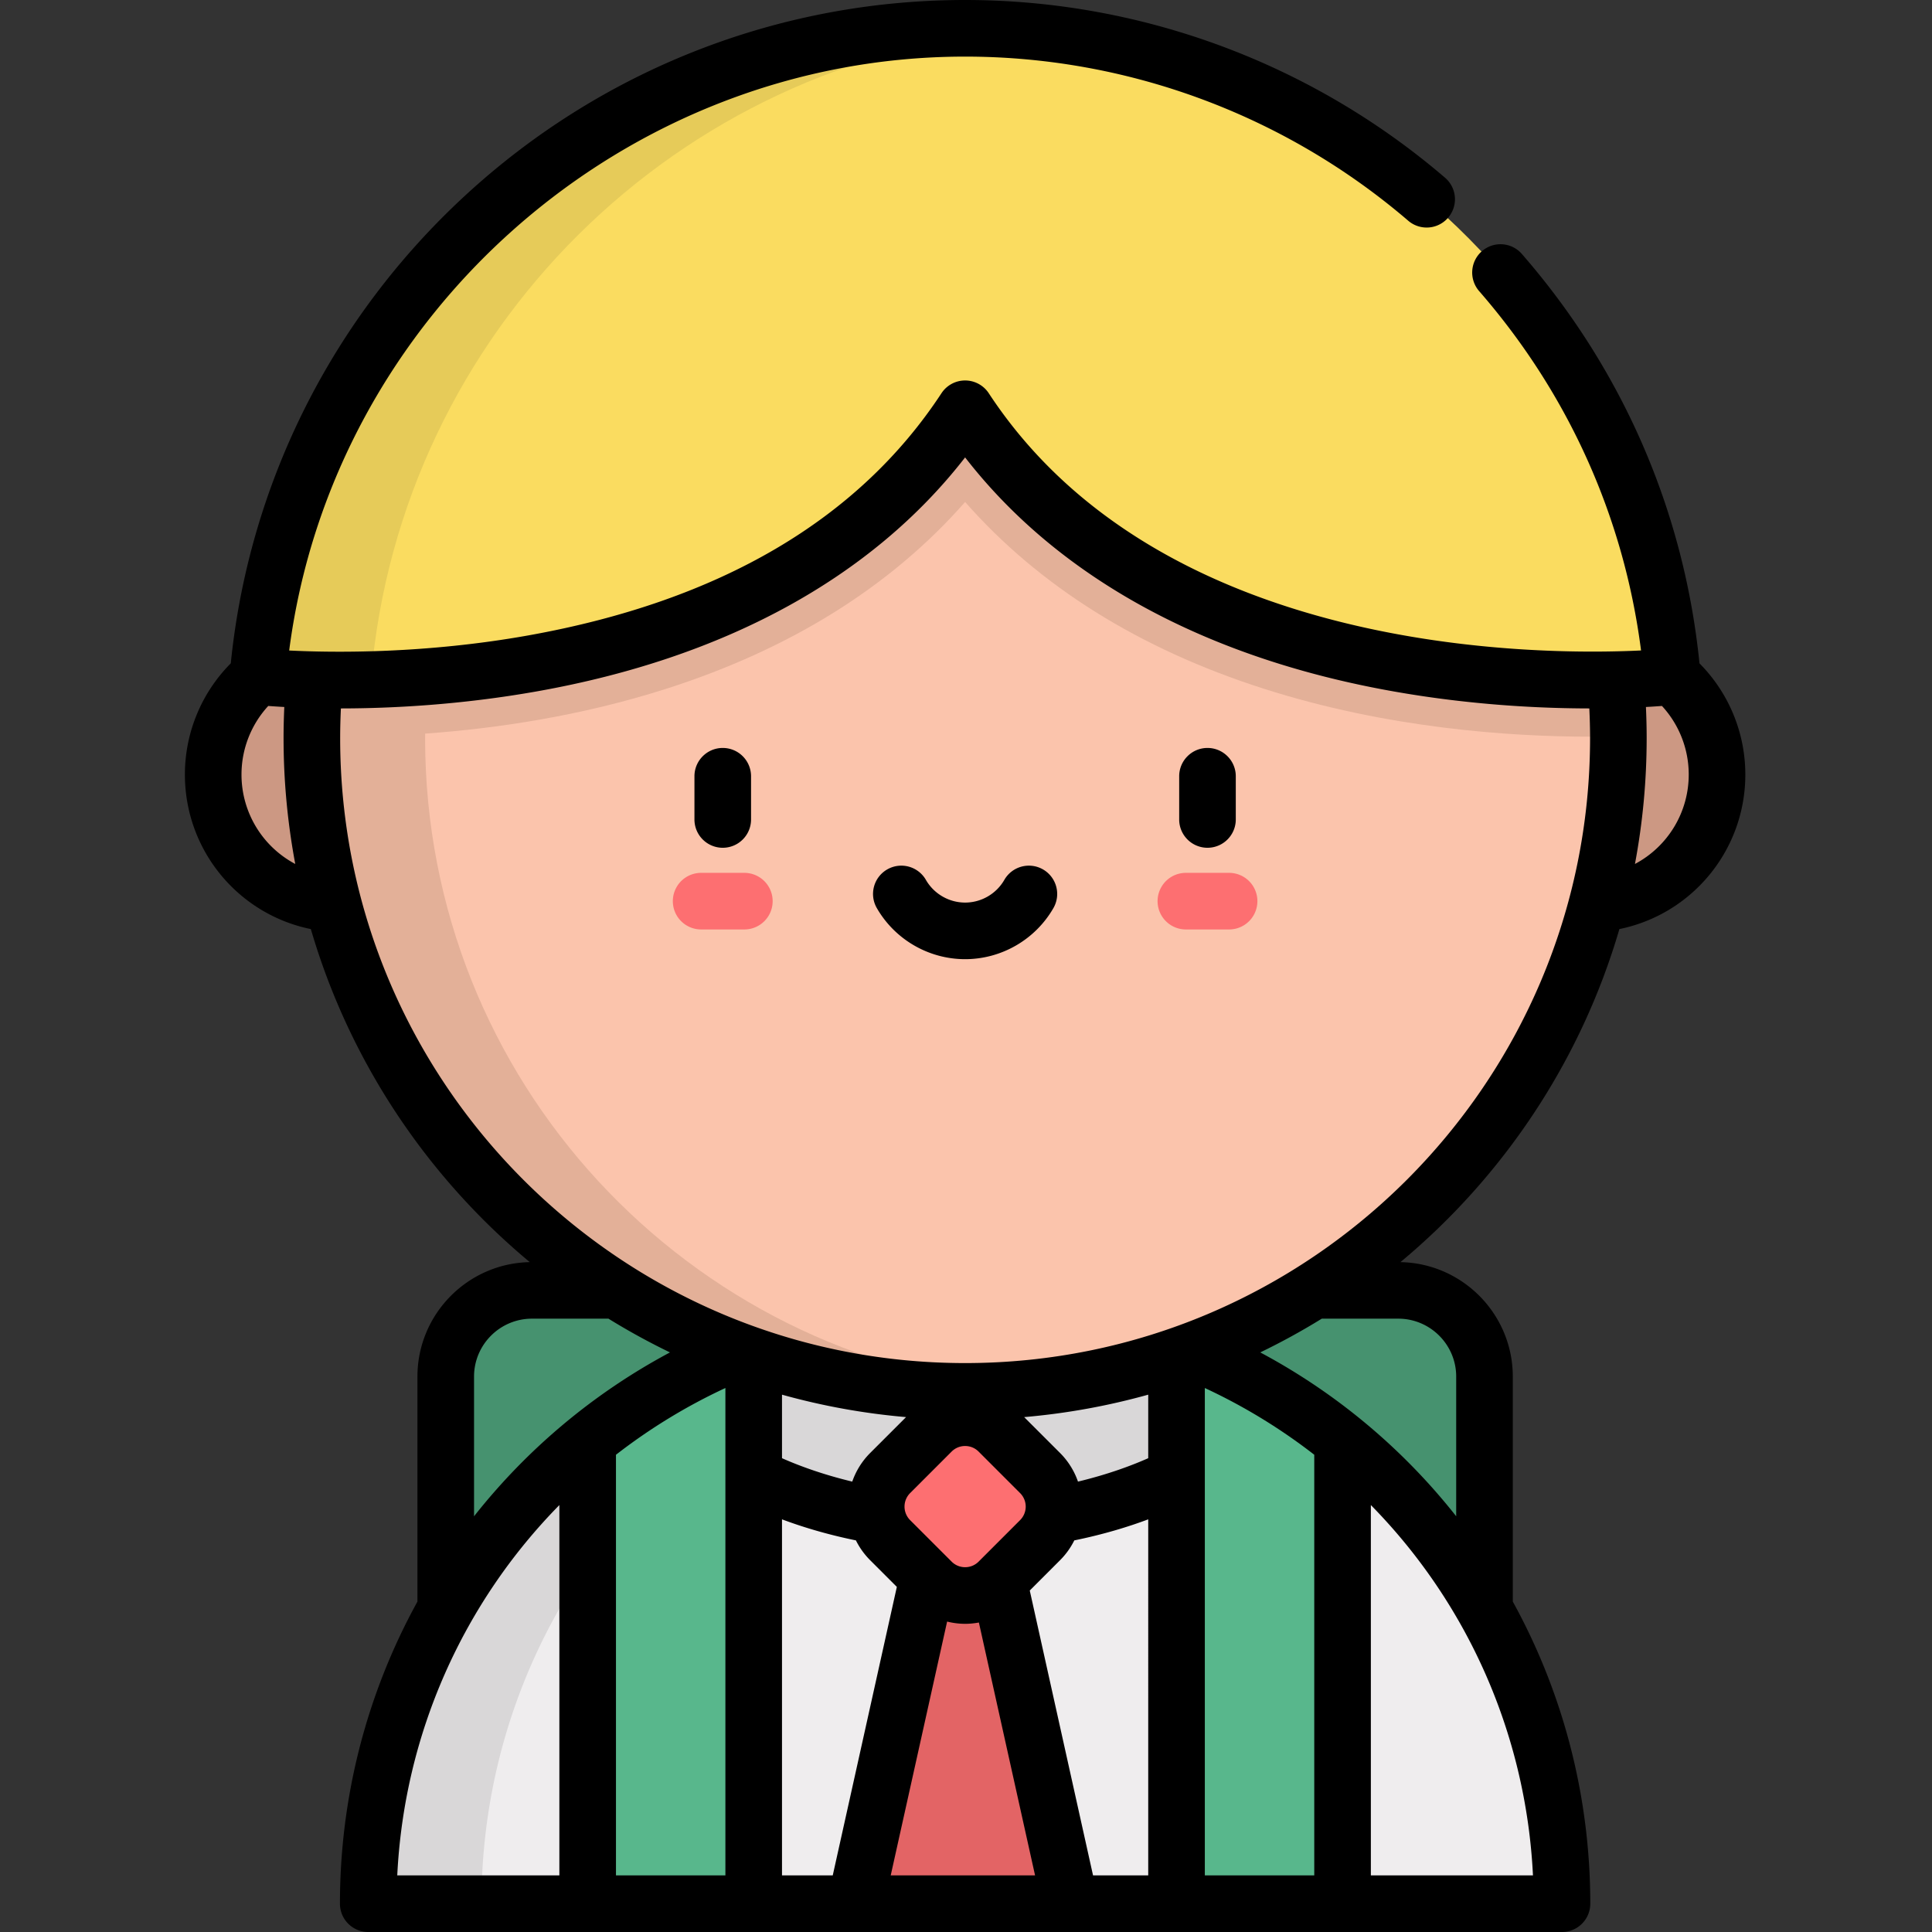 <svg xmlns="http://www.w3.org/2000/svg" viewBox="-49 0 512 512.001"><rect x="-49" y="0" width="512" height="512.001" fill="#333333" stroke="none"/><path fill="#46926f" d="M344.402 504.496H69.125V364.813c0-12.622 10.234-22.852 22.852-22.852h229.578c12.617 0 22.847 10.23 22.847 22.851zm0 0"/><path fill="#cc9883" d="M406.031 205.25c0 18.953-15.363 34.316-34.316 34.316s-34.317-15.363-34.317-34.316 15.364-34.316 34.317-34.316 34.316 15.363 34.316 34.316zm-329.898 0c0 18.953-15.363 34.316-34.317 34.316S7.5 224.203 7.5 205.25s15.363-34.316 34.316-34.316 34.317 15.363 34.317 34.316zm0 0"/><path fill="#efedee" d="M48.59 504.496c0-87.355 70.816-158.172 158.176-158.172 87.355 0 158.172 70.817 158.172 158.172zm0 0"/><path fill="#e36465" d="m234.652 504.496-20-89.984h-16.949l-20 89.984zm0 0"/><path fill="#d9d7d8" d="M206.766 354.836h-58.274v35.082s22.227 13.7 58.274 13.7 58.273-13.7 58.273-13.7v-35.082zm0 0"/><path fill="#d9d7d8" d="M221.766 347.04a159.994 159.994 0 0 0-15-.716c-87.356 0-158.176 70.817-158.176 158.172h30.004c0-82.293 62.851-149.902 143.172-157.457zm0 0"/><path fill="#58b78c" d="M262.793 356.547v147.95h44V381.972a158.017 158.017 0 0 0-44-25.426zm-156.055 25.426v122.523h44v-147.95a157.962 157.962 0 0 0-44 25.427zm0 0"/><path fill="#fbc4ac" d="M379.883 195.617c0 95.61-77.508 173.113-173.117 173.113S33.648 291.227 33.648 195.617 111.156 22.5 206.766 22.5s173.117 77.508 173.117 173.117zm0 0"/><path fill="#e3b098" d="M206.766 22.5c-95.61 0-173.118 77.508-173.118 173.117 0 95.61 77.508 173.113 173.118 173.113 5.054 0 10.058-.23 15.004-.652-88.583-7.61-158.114-81.91-158.114-172.46 0-.403.012-.802.016-1.204 18.773-1.344 41.246-4.637 63.941-11.898 32.992-10.551 59.524-27.157 79.153-49.489 19.625 22.328 46.16 38.934 79.144 49.489 32.852 10.507 65.23 12.71 86.606 12.71h.004c2.64 0 5.097-.03 7.351-.09C379.617 99.75 302.215 22.5 206.766 22.5zm0 0"/><path fill="#fadc60" d="M206.766 7.5c-98.239 0-179.13 75.691-187.418 171.816 0 0 131.39 14.348 187.418-70.988 56.027 85.336 187.414 70.988 187.414 70.988C385.895 83.191 305.004 7.5 206.766 7.5zm0 0"/><path fill="#e6cb59" d="M49.352 179.316C57.21 88.133 130.406 15.344 221.766 8.102c-4.95-.391-9.953-.602-15-.602-98.239 0-179.13 75.691-187.418 171.816 0 0 14.957 1.63 36.918.52-4.422-.246-6.914-.52-6.914-.52zm0 0"/><path fill="#fd6f71" d="m197.887 419.148-11.004-11c-4.906-4.906-4.906-12.859 0-17.761l11.004-11.004c4.902-4.903 12.855-4.903 17.758 0l11.003 11.004c4.903 4.902 4.903 12.855 0 17.761l-11.003 11c-4.903 4.907-12.856 4.907-17.758 0zm78.836-172.832H265.27a7.5 7.5 0 1 1 0-15h11.453a7.5 7.5 0 1 1 0 15zm-128.461 0h-11.453a7.5 7.5 0 1 1 0-15h11.453a7.5 7.5 0 1 1 0 15zm0 0"/><path d="M227.406 230.406a7.5 7.5 0 0 0-10.242 2.762c-2.137 3.719-6.121 6.023-10.398 6.023s-8.262-2.308-10.399-6.023a7.5 7.5 0 0 0-10.242-2.762 7.496 7.496 0 0 0-2.762 10.239c4.805 8.355 13.77 13.546 23.403 13.546 9.629 0 18.597-5.187 23.402-13.546a7.5 7.5 0 0 0-2.762-10.239zm43.59-32.191c-4.14 0-7.5 3.36-7.5 7.5v11.453a7.5 7.5 0 1 0 15 0v-11.453c0-4.14-3.36-7.5-7.5-7.5zm-128.461 0c-4.14 0-7.5 3.36-7.5 7.5v11.453a7.5 7.5 0 0 0 7.5 7.5c4.145 0 7.5-3.356 7.5-7.5v-11.453a7.5 7.5 0 0 0-7.5-7.5zm0 0"/><path d="M401.379 175.797c-4.067-40.293-20.305-77.754-47.074-108.5-2.723-3.121-7.461-3.45-10.582-.73a7.501 7.501 0 0 0-.735 10.581c23.625 27.133 38.371 59.915 42.907 95.23-28.02 1.368-127.446 1-172.86-68.163a7.498 7.498 0 0 0-12.539 0c-22 33.504-58.8 55.09-109.383 64.156-27.433 4.918-51.726 4.61-63.476 4.02C39.148 83.535 116.39 15 206.766 15c43.023 0 84.726 15.445 117.43 43.496a7.5 7.5 0 0 0 9.765-11.387C298.543 16.73 253.37 0 206.766 0 157.55 0 110.484 18.414 74.242 51.848c-35.316 32.578-57.281 76.5-62.082 123.941A41.81 41.81 0 0 0 0 205.25c0 20.055 14.098 37.031 33.375 40.965 10.215 34.95 30.727 65.547 58.023 88.262-16.468.312-29.773 13.793-29.773 30.336v59.628C48.41 448.426 41.09 475.821 41.09 504.5c0 4.14 3.36 7.5 7.5 7.5h316.35c4.141 0 7.5-3.36 7.5-7.5 0-28.688-7.32-56.082-20.535-80.066v-59.622c0-16.539-13.304-30.023-29.773-30.335 27.297-22.715 47.808-53.313 58.023-88.262 19.278-3.934 33.375-20.91 33.375-40.965a41.801 41.801 0 0 0-12.152-29.453zM15 205.25a26.822 26.822 0 0 1 7.09-18.164c1.164.086 2.582.184 4.254.273-.125 2.75-.196 5.512-.196 8.258a181.14 181.14 0 0 0 3.098 33.344A26.79 26.79 0 0 1 15 205.25zm61.625 159.563c0-8.465 6.887-15.352 15.352-15.352h20.27a180.894 180.894 0 0 0 16.304 8.941 165.318 165.318 0 0 0-51.926 43.43zm22.613 132.183h-42.96c1.843-37.55 17.488-72.238 42.96-98.137zm44-105.926a4.189 4.189 0 0 0 0 .317v105.61h-29v-111.47a151.08 151.08 0 0 1 29-17.691zm28.45 105.926h-13.45v-94.355c5.227 1.96 11.809 3.988 19.59 5.578a19.98 19.98 0 0 0 3.75 5.23l7.094 7.094zm9.89-111.914a19.966 19.966 0 0 0-4.723 7.559c-8.148-1.954-14.472-4.364-18.617-6.204v-16.835a179.442 179.442 0 0 0 32.88 5.945zm10.606 10.61 11.004-11.005c.957-.957 2.226-1.48 3.578-1.48s2.62.523 3.578 1.48l11 11.004a5.057 5.057 0 0 1 0 7.149l-11 11.004c-.957.957-2.227 1.48-3.578 1.48s-2.621-.523-3.578-1.48l-11.004-11.004a5.064 5.064 0 0 1 0-7.149zm-5.133 101.304 14.945-67.262c1.547.38 3.14.594 4.77.594 1.238 0 2.457-.125 3.652-.344L225.305 497H187.05zm68.242 0h-14.625l-16.77-75.492 8.051-8.055a19.89 19.89 0 0 0 3.75-5.23c7.79-1.59 14.367-3.617 19.594-5.578zm0-110.559c-4.129 1.833-10.461 4.247-18.617 6.204a19.966 19.966 0 0 0-4.723-7.559l-9.539-9.535a179.442 179.442 0 0 0 32.879-5.945zm44 110.56h-29V367.84a151.048 151.048 0 0 1 29 17.683zm57.96 0h-42.96v-98.142c25.473 25.899 41.117 60.579 42.96 98.141zm-20.347-132.185v37.012a165.347 165.347 0 0 0-51.926-43.422 180.894 180.894 0 0 0 16.305-8.941h20.27c8.465 0 15.351 6.887 15.351 15.351zm-130.14-3.582c-91.32 0-165.618-74.292-165.618-165.613 0-2.62.07-5.254.192-7.875 13.476-.012 31.816-.945 52.02-4.535 49.773-8.844 88.73-30.187 113.406-61.988 24.675 31.8 63.632 53.148 113.406 61.988 20.203 3.59 38.543 4.52 52.015 4.535.125 2.625.196 5.254.196 7.875 0 91.32-74.297 165.613-165.617 165.613zM384.28 228.96a180.801 180.801 0 0 0 3.102-33.343c0-2.746-.07-5.504-.195-8.258 1.671-.09 3.09-.187 4.25-.273a26.807 26.807 0 0 1 7.093 18.164 26.787 26.787 0 0 1-14.25 23.71zm0 0"/></svg>